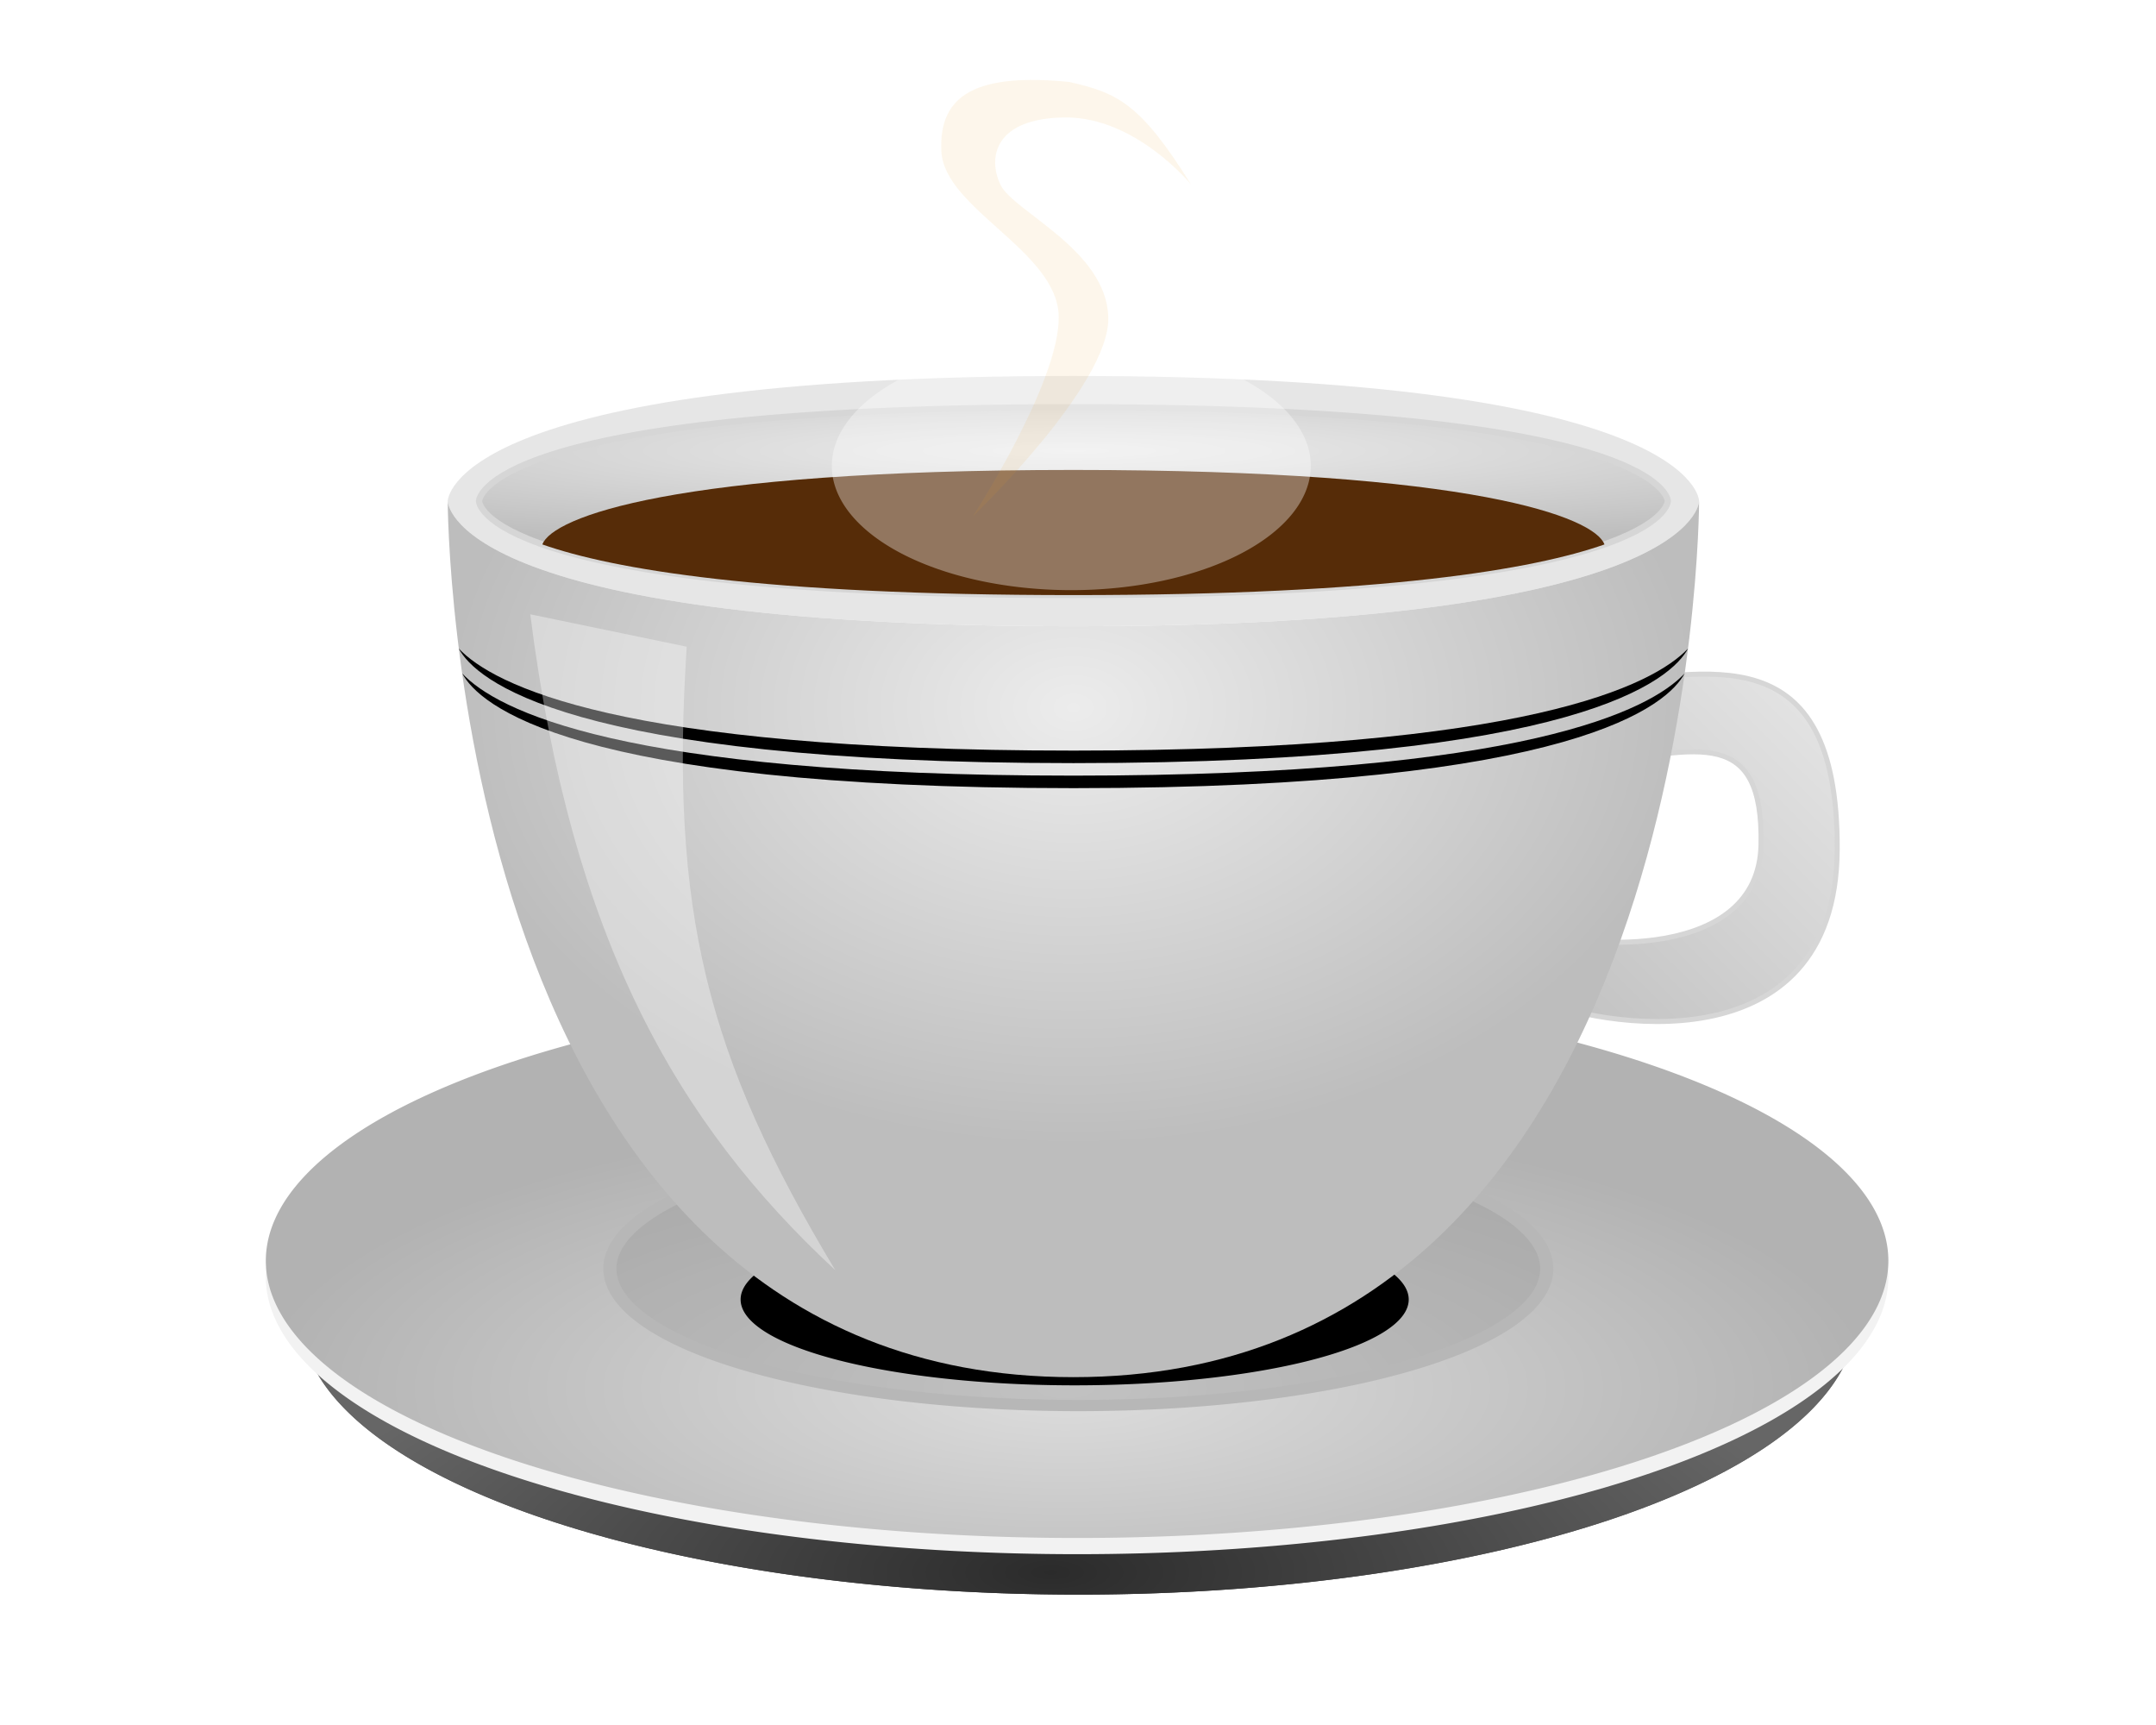 <?xml version="1.0" encoding="UTF-8"?>
<svg width="100mm" height="80mm" viewBox="0 0 287.966 275.668" xmlns="http://www.w3.org/2000/svg" xmlns:xlink="http://www.w3.org/1999/xlink">
 <defs>
  <filter id="h">
   <feGaussianBlur stdDeviation="1.865"/>
  </filter>
  <filter id="j" x="-.08" y="-.233" width="1.159" height="1.466">
   <feGaussianBlur stdDeviation="13.323"/>
  </filter>
  <filter id="i" x="-.182" y="-.445" width="1.364" height="1.891">
   <feGaussianBlur stdDeviation="4.404"/>
  </filter>
  <filter id="g" x="-.162" y="-.475" width="1.325" height="1.95">
   <feGaussianBlur stdDeviation="27.158"/>
  </filter>
  <linearGradient id="b">
   <stop stop-color="#ececec" offset="0"/>
   <stop stop-color="#bdbdbd" offset="1"/>
  </linearGradient>
  <linearGradient id="f" x1="462.1" x2="525.49" y1="360.25" y2="296.38" gradientUnits="userSpaceOnUse">
   <stop stop-color="#bdbdbd" offset="0"/>
   <stop stop-color="#ececec" offset="1"/>
  </linearGradient>
  <radialGradient id="a" cx="392.14" cy="583.49" r="200.71" gradientTransform="matrix(1 0 0 .342 0 263.02)" gradientUnits="userSpaceOnUse">
   <stop stop-color="#2b2b2b" offset="0"/>
   <stop stop-color="#666" offset="1"/>
  </radialGradient>
  <radialGradient id="c" cx="396.43" cy="491.5" r="200.71" gradientTransform="matrix(1 0 0 .342 0 263.02)" gradientUnits="userSpaceOnUse">
   <stop stop-color="#ddd" offset="0"/>
   <stop stop-color="#b2b2b2" offset="1"/>
  </radialGradient>
  <radialGradient id="e" cx="280" cy="73.072" r="95.5" gradientTransform="matrix(1.833 2.6522e-8 0 .162 -123.31 250.6)" gradientUnits="userSpaceOnUse" xlink:href="#b"/>
  <radialGradient id="d" cx="280" cy="139.51" r="100" gradientTransform="matrix(1 0 0 .7 109.78 205.81)" gradientUnits="userSpaceOnUse" xlink:href="#b"/>
 </defs>
 <g transform="translate(-246.53 -190.38)">
  <path transform="matrix(.619 0 0 .646 143.45 142.83)" d="m600 399.51a200.71 68.571 0 1 1 -401.43 0 200.71 68.571 0 1 1 401.43 0z" fill="url(#a)" filter="url(#j)"/>
  <path transform="matrix(.619 0 0 .646 143.45 142.83)" d="m600 399.51a200.71 68.571 0 1 1 -401.43 0 200.71 68.571 0 1 1 401.43 0z" fill="url(#a)"/>
  <path transform="matrix(.646 0 0 .646 132.43 136.37)" d="m600 399.51a200.71 68.571 0 1 1 -401.43 0 200.71 68.571 0 1 1 401.43 0z" fill="#f2f2f2"/>
  <path transform="matrix(.646 0 0 .646 132.43 133.78)" d="m600 399.51a200.71 68.571 0 1 1 -401.43 0 200.71 68.571 0 1 1 401.43 0z" fill="url(#c)"/>
  <path transform="matrix(.373 0 0 .319 241.63 265.68)" d="m600 399.51a200.71 68.571 0 1 1 -401.43 0 200.71 68.571 0 1 1 401.43 0z" fill="#979797" fill-opacity=".392" stroke="#b7b7b7" stroke-width="5.619"/>
  <path transform="matrix(.266 0 0 .2 283.77 318.15)" d="m600 399.51a200.71 68.571 0 1 1 -401.43 0 200.71 68.571 0 1 1 401.43 0z" filter="url(#g)"/>
  <path d="m473.14 312.59 0.456-13.039c16.793-1.265 38.45-8.391 38.258 26.632s-38.646 28.281-48.437 23.687l0.658-10.564c7.097 2.485 35.212 4.818 35.599-13.931s-9.932-15.438-26.533-12.785z" fill="url(#f)" stroke="#d6d6d6" stroke-width=".8"/>
  <path d="m289.78 270.46s0-20 100-20 100 20 100 20 0 20-100 20-100-20-100-20z" fill="#e6e6e6"/>
  <path d="m289.78 270.46s0 140 100 140 100-140 100-140 0 20-100 20-100-20-100-20z" fill="url(#d)"/>
  <path d="m294.78 270.46s0-15 95-15 95 15 95 15 0 15-95 15-95-15-95-15z" fill="url(#e)" stroke="#d6d6d6"/>
  <path d="m389.78 265.48c-64.116 0-83.293 7.594-84.875 11.906 11.225 3.935 34.897 8.094 84.875 8.094s73.65-4.159 84.875-8.094c-1.583-4.312-20.759-11.906-84.875-11.906z" fill="#562c08"/>
  <path d="m292.11 298.02c2.559 4.811 16.943 18.312 97.685 18.312 80.691 0 95.081-13.493 97.654-18.312-5.463 5.781-25.325 16.312-97.654 16.312-72.397 0-92.243-10.535-97.685-16.312z"/>
  <path d="m291.54 294.02c2.574 4.811 17.042 18.312 98.253 18.312 81.16 0 95.634-13.493 98.222-18.312-5.495 5.781-25.472 16.312-98.222 16.312-72.818 0-92.78-10.535-98.253-16.312z"/>
  <path d="m302.97 288.55 25.001 5.177c-2.711 42.309 3.191 65.464 23.739 99.626-25.412-23.587-42.165-53.006-48.74-104.8z" fill="#fff" fill-opacity=".353"/>
  <path transform="matrix(1.318 0 0 1.673 20.984 66.197)" d="m308.6 118.73a29.042 11.869 0 1 1 -58.084 0 29.042 11.869 0 1 1 58.084 0z" fill="#fff" fill-opacity=".353" filter="url(#i)"/>
  <path transform="matrix(.698 0 0 .618 194.06 186)" d="m307.32 54.772c-11.669-21.128-16.926-23.676-27.873-26.495-20.947-2.318-29.969 3.084-29.281 17.972s26.539 25.732 26.868 42.6-19.631 51.743-19.631 51.743 31.428-33.991 30.989-51.465-21.707-27.295-24.675-34.23-1.469-17.248 14.726-17.438 28.879 17.312 28.879 17.312z" fill="#eaa21f" fill-opacity=".353" filter="url(#h)" opacity=".5"/>
 </g>
</svg>
